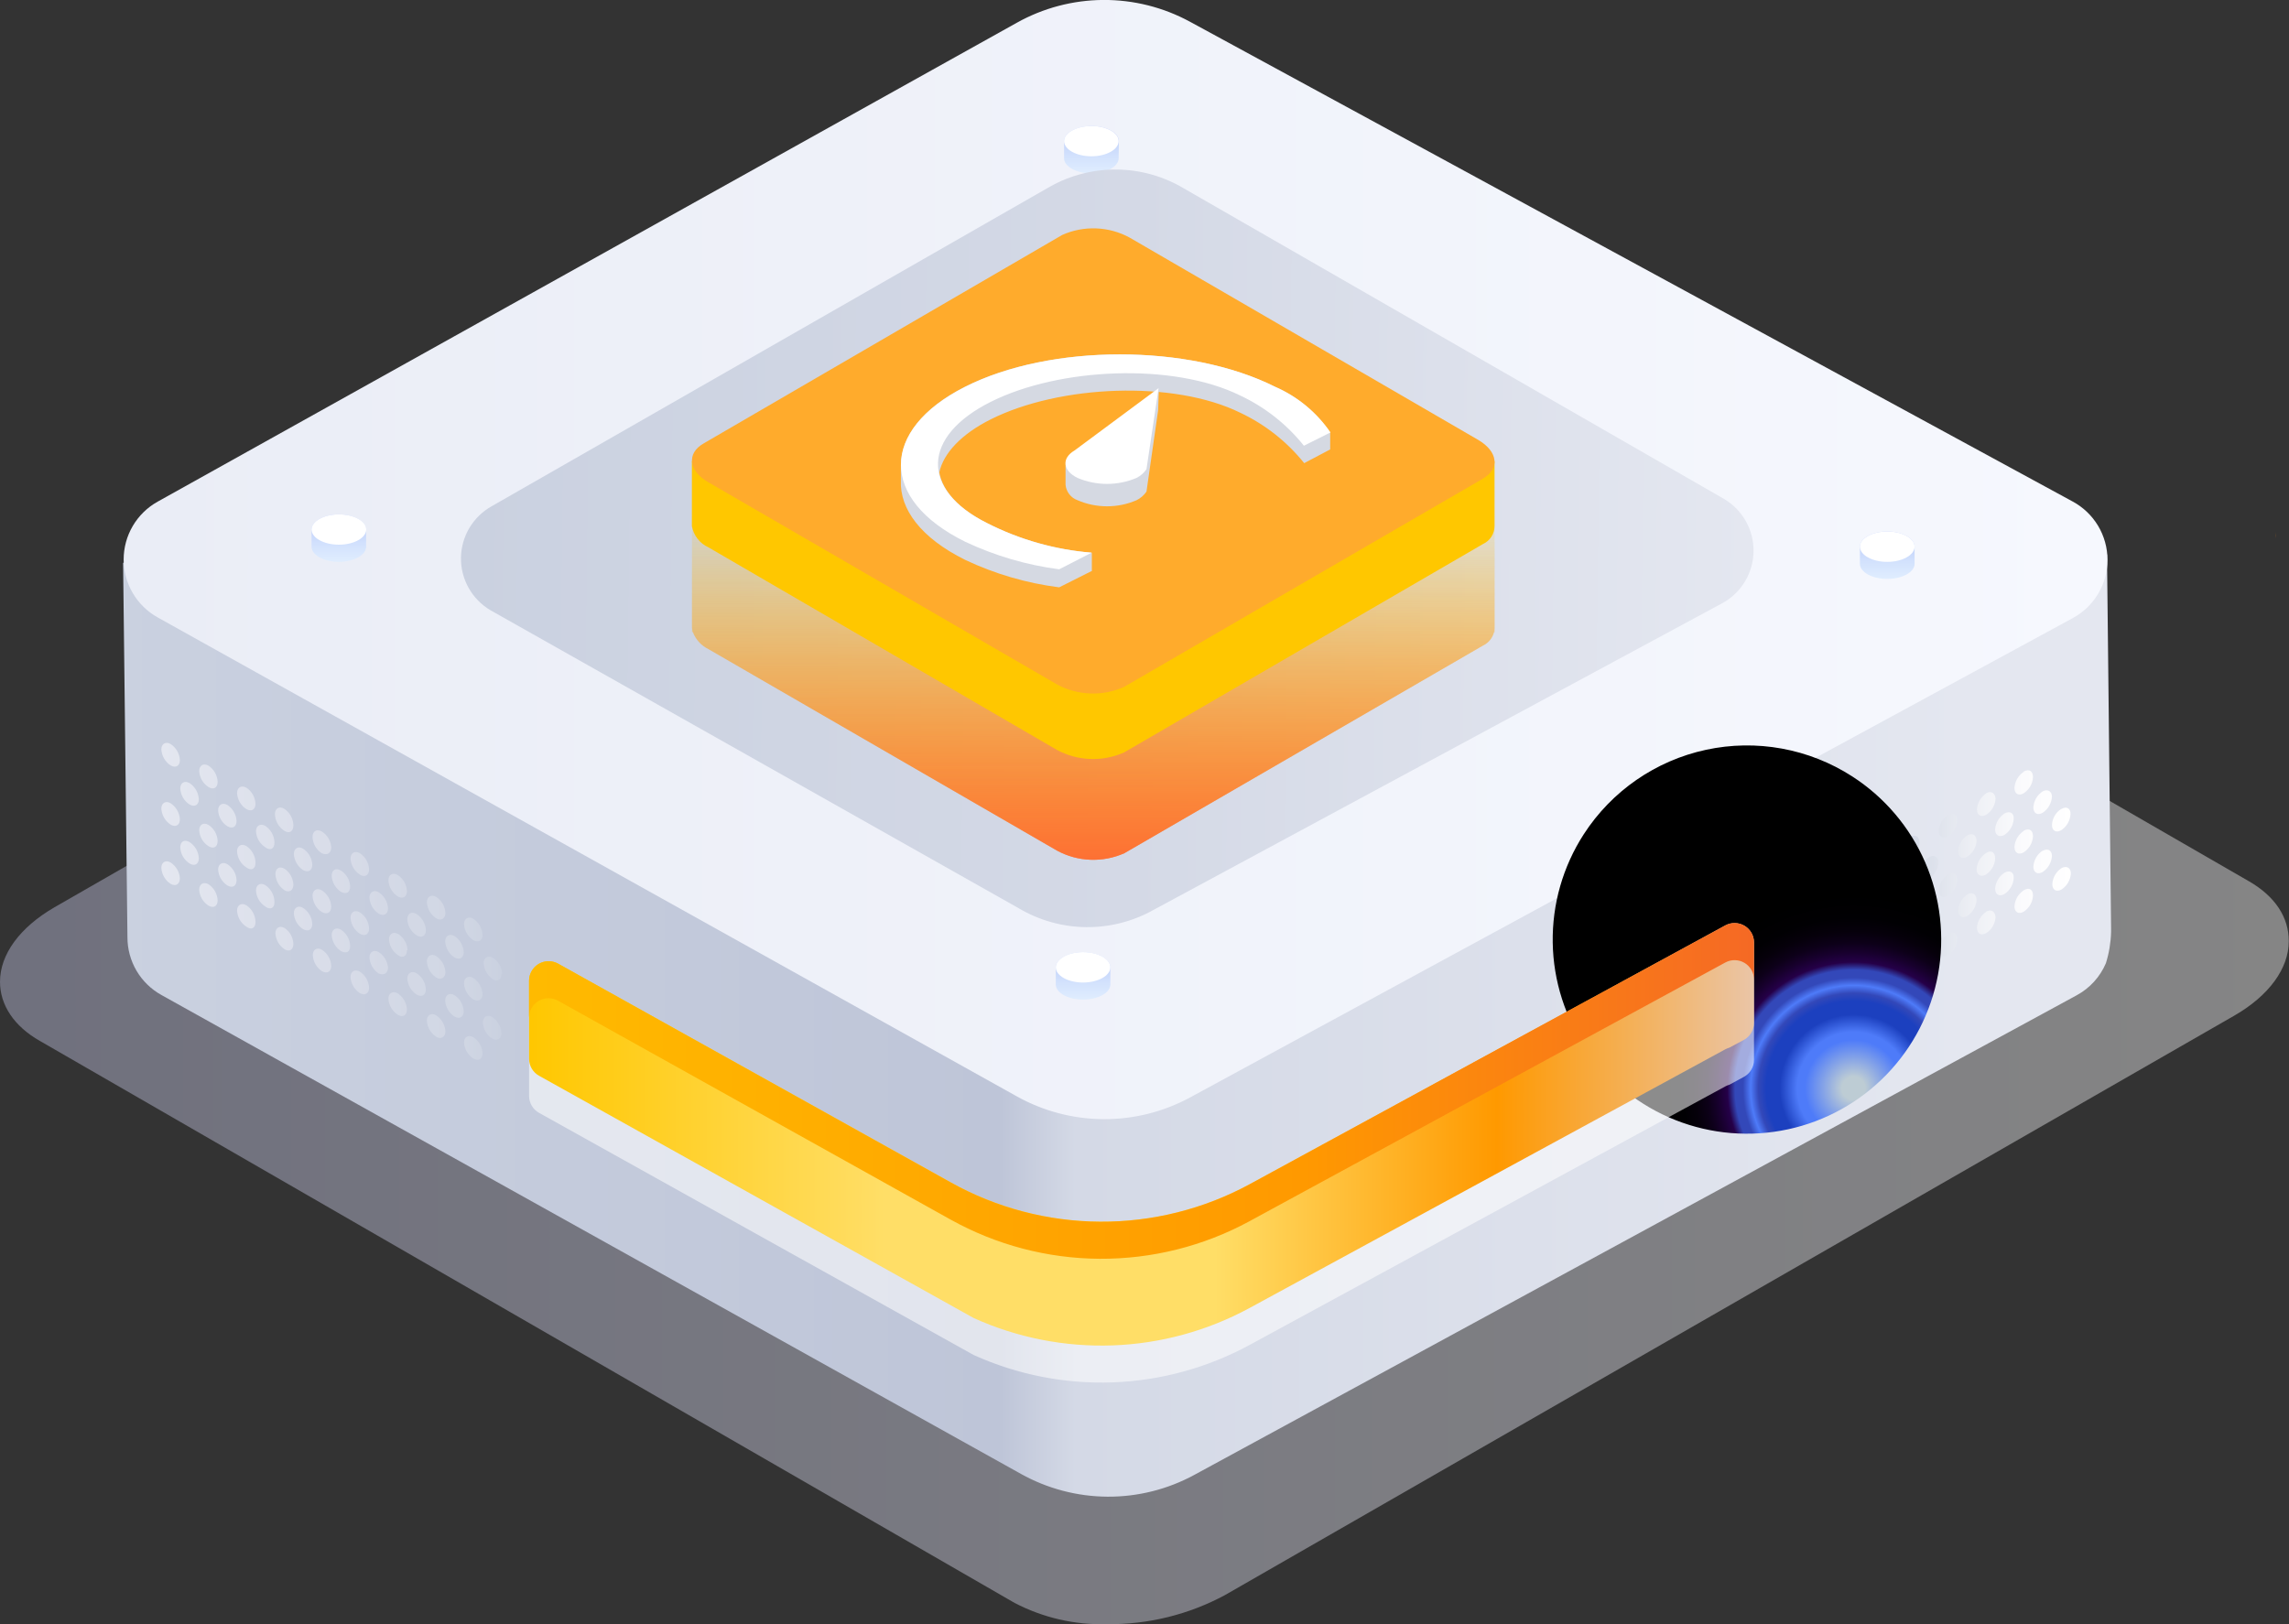 <svg width="155" height="110" viewBox="0 0 155 110" fill="none" xmlns="http://www.w3.org/2000/svg">
<rect x="0" y="0" width="155" height="110" fill="#333333" stroke="none"/>
<g id="vds">
<g id="Layer 1">
<path id="Vector" opacity="0.4" d="M152.302 59.694L86.339 21.631C84.41 20.626 82.255 20.13 80.081 20.191C77.279 20.172 74.518 20.861 72.054 22.193L3.678 61.453C1.341 62.809 0 64.635 0 66.494C0 68.069 0.955 69.509 2.698 70.497L68.703 108.56C70.629 109.565 72.781 110.06 74.953 110C77.741 110.03 80.491 109.353 82.946 108.032L151.305 68.78C153.643 67.432 154.983 65.59 154.983 63.756C155 62.123 154.045 60.699 152.302 59.694Z" fill="url(#paint0_linear_96_984)"/>
<path id="Vector_2" d="M142.675 37.543C141.837 38.799 142.156 38.196 140.606 39.042L121.763 49.276L80.86 71.519C79.057 72.497 77.037 73.004 74.986 72.992C72.936 72.98 70.921 72.45 69.13 71.452L29.366 49.276L10.934 39.017C10.372 38.709 9.885 38.28 9.509 37.761L8.336 38.121L8.63 63.471C8.627 64.271 8.84 65.056 9.245 65.746C9.65 66.435 10.234 67.003 10.934 67.39L69.138 99.825C70.929 100.823 72.944 101.353 74.995 101.365C77.045 101.377 79.066 100.87 80.868 99.892L140.623 67.407C141.508 66.928 142.205 66.164 142.6 65.238C142.815 64.554 142.933 63.844 142.952 63.127C142.952 63.027 142.952 62.926 142.952 62.834" fill="url(#paint1_linear_96_984)"/>
<path id="Vector_3" d="M140.338 33.959L80.583 1.474C78.782 0.494 76.761 -0.014 74.71 -0.003C72.659 0.009 70.644 0.54 68.854 1.541L10.674 33.976C9.976 34.365 9.395 34.934 8.99 35.623C8.586 36.312 8.373 37.096 8.373 37.895C8.373 38.694 8.586 39.478 8.99 40.167C9.395 40.856 9.976 41.425 10.674 41.814L68.862 74.257C70.653 75.256 72.668 75.785 74.718 75.797C76.769 75.809 78.789 75.302 80.592 74.324L140.338 41.873C141.054 41.489 141.653 40.919 142.071 40.222C142.488 39.525 142.709 38.728 142.709 37.916C142.709 37.104 142.488 36.307 142.071 35.61C141.653 34.913 141.054 34.342 140.338 33.959Z" fill="url(#paint2_linear_96_984)"/>
<path id="Vector_4" d="M154.095 36.446C154.103 36.343 154.103 36.239 154.095 36.136V36.011C154.087 36.153 154.095 36.304 154.095 36.446Z" fill="url(#paint3_linear_96_984)"/>
<path id="Vector_5" d="M24.791 35.86C24.791 35.299 23.954 34.838 22.948 34.838C21.943 34.838 21.097 35.299 21.097 35.86V37.024C21.097 37.593 21.934 38.054 22.948 38.054C23.962 38.054 24.791 37.593 24.791 37.024V35.86Z" fill="url(#paint4_linear_96_984)"/>
<path id="Vector_6" d="M21.097 35.86C21.097 36.429 21.934 36.89 22.948 36.89C23.962 36.89 24.8 36.429 24.8 35.86C24.8 35.291 23.962 34.838 22.948 34.838C21.934 34.838 21.097 35.299 21.097 35.86Z" fill="white"/>
<path id="Vector_7" d="M129.647 37.024C129.647 36.455 128.809 35.994 127.795 35.994C126.782 35.994 125.944 36.455 125.944 37.024V38.188C125.944 38.749 126.782 39.21 127.795 39.21C128.809 39.21 129.647 38.749 129.647 38.188V37.024Z" fill="url(#paint5_linear_96_984)"/>
<path id="Vector_8" d="M125.944 37.024C125.944 37.593 126.782 38.054 127.795 38.054C128.809 38.054 129.647 37.593 129.647 37.024C129.647 36.455 128.809 35.994 127.795 35.994C126.782 35.994 125.944 36.455 125.944 37.024Z" fill="white"/>
<path id="Vector_9" d="M75.766 9.555C75.766 8.994 74.928 8.534 73.923 8.534C72.917 8.534 72.054 8.994 72.054 9.555V10.72C72.054 11.281 72.892 11.741 73.906 11.741C74.92 11.741 75.749 11.281 75.749 10.72L75.766 9.555Z" fill="url(#paint6_linear_96_984)"/>
<path id="Vector_10" d="M72.054 9.555C72.054 10.125 72.892 10.585 73.906 10.585C74.92 10.585 75.749 10.125 75.749 9.555C75.749 8.986 74.911 8.534 73.906 8.534C72.9 8.534 72.054 8.994 72.054 9.555Z" fill="white"/>
<path id="Vector_11" d="M75.188 65.514C75.188 64.953 74.35 64.493 73.336 64.493C72.322 64.493 71.493 64.953 71.493 65.514V66.678C71.493 67.248 72.331 67.7 73.336 67.7C74.341 67.7 75.188 67.248 75.188 66.678V65.514Z" fill="url(#paint7_linear_96_984)"/>
<path id="Vector_12" d="M71.493 65.514C71.493 66.084 72.331 66.544 73.336 66.544C74.341 66.544 75.188 66.084 75.188 65.514C75.188 64.945 74.358 64.484 73.336 64.484C72.314 64.484 71.493 64.953 71.493 65.514Z" fill="white"/>
<path id="Vector_13" d="M30.162 61.829C30.15 61.611 30.086 61.4 29.977 61.211C29.868 61.022 29.716 60.861 29.534 60.741C29.19 60.548 28.905 60.741 28.905 61.109C28.919 61.326 28.983 61.536 29.092 61.723C29.201 61.911 29.352 62.071 29.534 62.19C29.835 62.391 30.162 62.231 30.162 61.829ZM27.598 64.342C27.586 64.125 27.522 63.914 27.413 63.727C27.304 63.539 27.152 63.38 26.97 63.261C26.626 63.06 26.341 63.261 26.341 63.622C26.354 63.838 26.417 64.049 26.526 64.237C26.636 64.424 26.788 64.584 26.97 64.702C27.271 64.92 27.556 64.76 27.556 64.359L27.598 64.342ZM28.838 66.996C28.826 66.78 28.763 66.569 28.654 66.381C28.545 66.193 28.393 66.034 28.21 65.916C27.866 65.715 27.581 65.916 27.581 66.276C27.595 66.493 27.659 66.703 27.768 66.891C27.877 67.078 28.029 67.238 28.21 67.357C28.553 67.566 28.838 67.407 28.838 66.996ZM28.838 62.985C28.825 62.769 28.761 62.558 28.651 62.371C28.542 62.183 28.391 62.024 28.21 61.905C27.866 61.704 27.581 61.863 27.581 62.265C27.593 62.482 27.656 62.693 27.766 62.881C27.875 63.068 28.027 63.228 28.21 63.345C28.553 63.555 28.838 63.395 28.838 62.993V62.985ZM27.556 60.339C27.543 60.122 27.479 59.912 27.37 59.724C27.261 59.537 27.109 59.377 26.928 59.258C26.584 59.057 26.3 59.258 26.3 59.618C26.312 59.836 26.375 60.048 26.485 60.237C26.594 60.426 26.745 60.587 26.928 60.707C27.271 60.908 27.556 60.749 27.556 60.347V60.339ZM27.556 68.362C27.544 68.144 27.48 67.932 27.371 67.743C27.262 67.554 27.11 67.393 26.928 67.273C26.584 67.08 26.3 67.273 26.3 67.641C26.313 67.858 26.377 68.068 26.486 68.256C26.595 68.443 26.747 68.603 26.928 68.722C27.271 68.931 27.556 68.772 27.556 68.37V68.362ZM26.274 65.514C26.253 65.306 26.186 65.106 26.077 64.928C25.968 64.75 25.821 64.598 25.646 64.484C25.303 64.283 25.018 64.484 25.018 64.844C25.03 65.062 25.094 65.274 25.203 65.463C25.312 65.652 25.464 65.813 25.646 65.933C25.973 66.084 26.274 65.925 26.274 65.523V65.514ZM24.993 62.876C24.982 62.658 24.92 62.445 24.81 62.256C24.701 62.066 24.548 61.906 24.364 61.788C24.021 61.587 23.736 61.788 23.736 62.148C23.748 62.365 23.812 62.578 23.921 62.767C24.03 62.956 24.182 63.117 24.364 63.236C24.716 63.446 24.993 63.278 24.993 62.885V62.876ZM23.711 64.049C23.7 63.83 23.638 63.618 23.528 63.428C23.419 63.239 23.266 63.078 23.082 62.96C22.739 62.767 22.462 62.96 22.462 63.328C22.474 63.544 22.537 63.754 22.645 63.942C22.752 64.129 22.902 64.289 23.082 64.409C23.459 64.61 23.711 64.484 23.711 64.049ZM24.993 58.873C24.982 58.655 24.92 58.442 24.81 58.253C24.701 58.063 24.548 57.903 24.364 57.785C24.021 57.584 23.736 57.785 23.736 58.145C23.748 58.362 23.812 58.574 23.921 58.764C24.03 58.953 24.182 59.113 24.364 59.233C24.716 59.459 24.993 59.267 24.993 58.873ZM24.993 66.888C24.981 66.671 24.918 66.46 24.808 66.272C24.699 66.084 24.547 65.925 24.364 65.807C24.021 65.606 23.736 65.807 23.736 66.167C23.748 66.385 23.812 66.597 23.921 66.786C24.03 66.975 24.182 67.136 24.364 67.256C24.716 67.449 24.993 67.29 24.993 66.888ZM26.274 61.52C26.262 61.302 26.199 61.09 26.09 60.901C25.98 60.712 25.829 60.551 25.646 60.431C25.303 60.23 25.018 60.431 25.018 60.791C25.03 61.009 25.094 61.221 25.203 61.41C25.312 61.599 25.464 61.76 25.646 61.88C25.973 62.081 26.274 61.913 26.274 61.52ZM31.402 68.487C31.39 68.269 31.326 68.057 31.217 67.868C31.108 67.679 30.956 67.518 30.774 67.398C30.43 67.198 30.145 67.398 30.145 67.759C30.158 67.977 30.221 68.188 30.33 68.377C30.439 68.567 30.591 68.727 30.774 68.847C31.117 69.048 31.402 68.881 31.402 68.487ZM30.162 65.841C30.15 65.623 30.086 65.411 29.977 65.222C29.868 65.033 29.716 64.872 29.534 64.752C29.19 64.551 28.905 64.752 28.905 65.112C28.918 65.33 28.981 65.542 29.09 65.731C29.199 65.92 29.351 66.081 29.534 66.201C29.835 66.402 30.162 66.234 30.162 65.841ZM34.008 65.95C33.994 65.733 33.93 65.523 33.821 65.335C33.712 65.148 33.561 64.988 33.379 64.869C33.036 64.668 32.751 64.869 32.751 65.23C32.764 65.447 32.827 65.659 32.936 65.848C33.045 66.037 33.197 66.198 33.379 66.318C33.681 66.519 33.966 66.352 33.966 65.95H34.008ZM32.676 71.326C32.664 71.109 32.601 70.898 32.491 70.71C32.382 70.523 32.23 70.363 32.047 70.246C31.704 70.045 31.419 70.246 31.419 70.606C31.433 70.822 31.497 71.033 31.606 71.22C31.715 71.408 31.866 71.567 32.047 71.686C32.399 71.887 32.676 71.728 32.676 71.326ZM33.958 69.961C33.944 69.745 33.88 69.534 33.771 69.347C33.662 69.159 33.51 69 33.329 68.881C32.986 68.68 32.701 68.881 32.701 69.241C32.709 69.463 32.772 69.68 32.883 69.872C32.994 70.064 33.15 70.227 33.337 70.346C33.681 70.522 33.966 70.346 33.966 69.961H33.958ZM31.402 64.484C31.39 64.266 31.326 64.054 31.217 63.865C31.108 63.676 30.956 63.515 30.774 63.395C30.43 63.203 30.145 63.395 30.145 63.764C30.159 63.98 30.223 64.191 30.332 64.378C30.441 64.566 30.592 64.725 30.774 64.844C31.117 65.037 31.402 64.878 31.402 64.484ZM30.162 69.852C30.15 69.634 30.086 69.422 29.977 69.233C29.868 69.044 29.716 68.883 29.534 68.763C29.19 68.563 28.905 68.763 28.905 69.124C28.918 69.341 28.981 69.553 29.09 69.743C29.199 69.932 29.351 70.093 29.534 70.212C29.835 70.413 30.162 70.246 30.162 69.852ZM23.711 60.037C23.701 59.82 23.639 59.608 23.529 59.42C23.42 59.232 23.267 59.073 23.082 58.957C22.739 58.756 22.462 58.915 22.462 59.317C22.474 59.533 22.537 59.743 22.645 59.931C22.752 60.118 22.902 60.278 23.082 60.397C23.459 60.598 23.711 60.439 23.711 60.037ZM32.676 67.315C32.662 67.098 32.598 66.888 32.489 66.701C32.38 66.513 32.229 66.353 32.047 66.234C31.704 66.033 31.419 66.234 31.419 66.594C31.431 66.812 31.495 67.024 31.604 67.213C31.713 67.403 31.865 67.563 32.047 67.683C32.399 67.876 32.676 67.717 32.676 67.315ZM32.676 63.312C32.663 63.094 32.6 62.882 32.491 62.693C32.382 62.504 32.23 62.343 32.047 62.223C31.704 62.022 31.419 62.223 31.419 62.583C31.431 62.801 31.495 63.013 31.604 63.202C31.713 63.391 31.865 63.552 32.047 63.672C32.399 63.873 32.676 63.705 32.676 63.312ZM16.019 59.61C16.009 59.394 15.948 59.183 15.84 58.995C15.732 58.807 15.581 58.648 15.399 58.53C15.047 58.329 14.771 58.53 14.771 58.89C14.783 59.107 14.846 59.318 14.955 59.506C15.064 59.694 15.217 59.853 15.399 59.97C15.743 60.171 16.019 60.012 16.019 59.61ZM14.738 56.947C14.727 56.731 14.665 56.52 14.557 56.333C14.449 56.145 14.299 55.985 14.117 55.867C13.766 55.666 13.489 55.867 13.489 56.227C13.5 56.444 13.563 56.655 13.672 56.843C13.782 57.031 13.934 57.19 14.117 57.307C14.461 57.525 14.738 57.366 14.738 56.947ZM14.738 52.936C14.725 52.72 14.663 52.51 14.555 52.322C14.448 52.135 14.298 51.975 14.117 51.855C13.766 51.654 13.489 51.855 13.489 52.215C13.5 52.434 13.562 52.646 13.671 52.836C13.781 53.025 13.934 53.186 14.117 53.304C14.461 53.514 14.738 53.354 14.738 52.952V52.936ZM13.464 58.111C13.45 57.895 13.386 57.684 13.277 57.497C13.168 57.309 13.017 57.15 12.836 57.031C12.484 56.83 12.207 56.989 12.207 57.391C12.218 57.609 12.28 57.822 12.389 58.011C12.499 58.201 12.652 58.361 12.836 58.48C13.179 58.689 13.464 58.53 13.464 58.128V58.111ZM17.301 54.435C17.29 54.217 17.229 54.006 17.121 53.816C17.013 53.627 16.863 53.466 16.681 53.346C16.329 53.153 16.053 53.346 16.053 53.714C16.065 53.931 16.128 54.142 16.237 54.33C16.346 54.518 16.498 54.677 16.681 54.795C17.025 54.996 17.301 54.837 17.301 54.435ZM22.429 65.414C22.418 65.195 22.356 64.983 22.247 64.793C22.137 64.604 21.984 64.443 21.8 64.325C21.457 64.124 21.18 64.325 21.18 64.685C21.191 64.902 21.253 65.114 21.361 65.303C21.468 65.492 21.619 65.653 21.8 65.774C22.152 65.975 22.429 65.807 22.429 65.414ZM16.019 55.599C16.007 55.383 15.945 55.173 15.837 54.985C15.729 54.798 15.58 54.638 15.399 54.518C15.047 54.317 14.771 54.518 14.771 54.879C14.781 55.096 14.843 55.308 14.952 55.496C15.062 55.684 15.215 55.843 15.399 55.959C15.743 56.16 16.019 56.001 16.019 55.599ZM13.464 54.125C13.451 53.907 13.388 53.695 13.279 53.506C13.17 53.317 13.018 53.156 12.836 53.036C12.484 52.835 12.207 53.036 12.207 53.396C12.218 53.615 12.28 53.827 12.389 54.017C12.499 54.206 12.652 54.367 12.836 54.485C13.179 54.686 13.464 54.518 13.464 54.125ZM12.182 55.49C12.17 55.272 12.106 55.06 11.997 54.871C11.888 54.682 11.736 54.521 11.554 54.401C11.21 54.2 10.925 54.401 10.925 54.761C10.938 54.979 11.001 55.191 11.11 55.38C11.219 55.569 11.371 55.73 11.554 55.85C11.897 56.051 12.182 55.883 12.182 55.49ZM12.182 59.493C12.168 59.276 12.104 59.066 11.995 58.879C11.886 58.691 11.735 58.532 11.554 58.413C11.21 58.212 10.925 58.413 10.925 58.773C10.938 58.991 11.001 59.203 11.11 59.392C11.219 59.581 11.371 59.742 11.554 59.861C11.897 60.054 12.182 59.895 12.182 59.459V59.493ZM12.182 51.478C12.17 51.261 12.106 51.049 11.997 50.86C11.888 50.67 11.736 50.51 11.554 50.39C11.21 50.189 10.925 50.39 10.925 50.75C10.938 50.968 11.001 51.18 11.11 51.369C11.219 51.558 11.371 51.719 11.554 51.839C11.897 52.039 12.182 51.872 12.182 51.478ZM14.738 60.975C14.727 60.758 14.665 60.546 14.557 60.357C14.449 60.168 14.299 60.007 14.117 59.886C13.766 59.694 13.489 59.886 13.489 60.255C13.501 60.472 13.564 60.683 13.673 60.871C13.783 61.059 13.935 61.218 14.117 61.335C14.461 61.536 14.738 61.377 14.738 60.975ZM21.147 58.563C21.136 58.345 21.074 58.132 20.965 57.943C20.855 57.754 20.702 57.593 20.518 57.475C20.175 57.274 19.898 57.475 19.898 57.835C19.909 58.052 19.971 58.264 20.079 58.453C20.187 58.642 20.337 58.803 20.518 58.923C20.87 59.124 21.147 58.957 21.147 58.563ZM21.147 62.566C21.135 62.349 21.072 62.138 20.963 61.951C20.854 61.763 20.701 61.604 20.518 61.486C20.175 61.285 19.898 61.486 19.898 61.846C19.909 62.062 19.97 62.273 20.078 62.461C20.186 62.649 20.337 62.809 20.518 62.926C20.87 63.127 21.147 62.968 21.147 62.566ZM22.429 61.402C22.419 61.179 22.355 60.962 22.243 60.77C22.131 60.577 21.973 60.415 21.784 60.297C21.44 60.104 21.164 60.297 21.164 60.665C21.173 60.884 21.234 61.097 21.342 61.288C21.45 61.479 21.601 61.641 21.784 61.762C22.152 61.972 22.429 61.804 22.429 61.402ZM19.865 63.915C19.856 63.703 19.798 63.497 19.695 63.312C19.591 63.127 19.446 62.969 19.27 62.851C18.927 62.65 18.65 62.851 18.65 63.211C18.662 63.427 18.725 63.637 18.832 63.825C18.94 64.012 19.09 64.172 19.27 64.291C19.588 64.484 19.865 64.333 19.865 63.931V63.915ZM22.429 57.374C22.413 57.158 22.347 56.95 22.235 56.765C22.122 56.58 21.968 56.424 21.784 56.311C21.44 56.11 21.164 56.311 21.164 56.671C21.169 56.893 21.228 57.11 21.336 57.304C21.444 57.498 21.598 57.663 21.784 57.785C22.152 57.952 22.429 57.785 22.429 57.391V57.374ZM19.865 59.886C19.852 59.678 19.791 59.476 19.689 59.294C19.585 59.113 19.442 58.958 19.27 58.84C18.927 58.639 18.65 58.798 18.65 59.2C18.66 59.419 18.721 59.632 18.829 59.823C18.936 60.013 19.088 60.176 19.27 60.297C19.588 60.481 19.865 60.297 19.865 59.92V59.886ZM17.301 62.399C17.29 62.182 17.229 61.97 17.121 61.781C17.013 61.592 16.863 61.431 16.681 61.31C16.329 61.109 16.053 61.31 16.053 61.67C16.063 61.889 16.126 62.101 16.235 62.291C16.344 62.48 16.497 62.641 16.681 62.759C17.025 63.019 17.301 62.851 17.301 62.458V62.399ZM17.301 58.388C17.29 58.17 17.229 57.958 17.121 57.769C17.013 57.58 16.863 57.419 16.681 57.299C16.329 57.098 16.053 57.299 16.053 57.659C16.063 57.877 16.126 58.09 16.235 58.279C16.344 58.469 16.497 58.629 16.681 58.748C17.025 59.007 17.301 58.84 17.301 58.446V58.388ZM18.583 57.022C18.572 56.805 18.511 56.593 18.403 56.404C18.295 56.215 18.145 56.054 17.963 55.934C17.611 55.741 17.335 55.934 17.335 56.302C17.347 56.519 17.41 56.73 17.519 56.918C17.628 57.106 17.78 57.265 17.963 57.383C18.307 57.642 18.583 57.483 18.583 57.081V57.022ZM18.583 61.034C18.572 60.816 18.511 60.605 18.403 60.416C18.295 60.227 18.145 60.065 17.963 59.945C17.611 59.744 17.335 59.945 17.335 60.305C17.345 60.524 17.408 60.736 17.517 60.926C17.626 61.115 17.779 61.276 17.963 61.394C18.307 61.654 18.583 61.486 18.583 61.134V61.034ZM19.865 55.858C19.855 55.64 19.792 55.427 19.683 55.238C19.573 55.049 19.421 54.888 19.237 54.77C18.893 54.569 18.617 54.77 18.617 55.13C18.622 55.36 18.684 55.586 18.798 55.786C18.913 55.986 19.075 56.155 19.27 56.277C19.588 56.478 19.865 56.311 19.865 55.917V55.858Z" fill="url(#paint8_linear_96_984)"/>
<path id="Vector_14" d="M139.601 58.789C139.418 58.909 139.266 59.07 139.157 59.259C139.048 59.448 138.985 59.66 138.972 59.878C138.972 60.28 139.257 60.439 139.601 60.238C139.782 60.119 139.933 59.96 140.042 59.772C140.151 59.585 140.215 59.374 140.229 59.158C140.229 58.756 139.919 58.622 139.601 58.789ZM137.037 56.277C136.854 56.397 136.703 56.558 136.593 56.747C136.484 56.936 136.421 57.148 136.408 57.366C136.408 57.759 136.693 57.927 137.037 57.726C137.219 57.606 137.371 57.445 137.48 57.256C137.589 57.067 137.653 56.855 137.665 56.637C137.665 56.227 137.406 56.059 137.037 56.26V56.277ZM138.319 53.597C138.136 53.717 137.984 53.878 137.875 54.067C137.766 54.256 137.703 54.468 137.69 54.686C137.69 55.088 137.975 55.247 138.319 55.046C138.501 54.926 138.653 54.765 138.762 54.576C138.871 54.387 138.935 54.175 138.947 53.957C138.947 53.597 138.662 53.413 138.319 53.597ZM138.319 57.609C138.136 57.728 137.984 57.889 137.875 58.078C137.766 58.267 137.703 58.479 137.69 58.697C137.69 59.091 137.975 59.258 138.319 59.057C138.501 58.938 138.653 58.777 138.762 58.588C138.871 58.399 138.935 58.187 138.947 57.969C138.947 57.592 138.662 57.424 138.319 57.625V57.609ZM137.037 60.297C136.854 60.417 136.703 60.578 136.593 60.767C136.484 60.956 136.421 61.168 136.408 61.386C136.408 61.779 136.693 61.947 137.037 61.746C137.219 61.626 137.371 61.465 137.48 61.276C137.589 61.087 137.653 60.875 137.665 60.657C137.665 60.238 137.406 60.071 137.037 60.297ZM137.037 52.274C136.854 52.394 136.703 52.555 136.593 52.744C136.484 52.933 136.421 53.145 136.408 53.363C136.408 53.765 136.693 53.924 137.037 53.723C137.218 53.604 137.369 53.444 137.479 53.257C137.588 53.069 137.651 52.859 137.665 52.642C137.665 52.215 137.406 52.056 137.037 52.249V52.274ZM135.73 55.096C135.548 55.215 135.397 55.375 135.288 55.562C135.179 55.75 135.115 55.96 135.101 56.177C135.101 56.578 135.386 56.738 135.73 56.545C135.912 56.425 136.064 56.264 136.173 56.075C136.282 55.886 136.346 55.674 136.358 55.456C136.383 55.054 136.098 54.895 135.73 55.096ZM134.473 57.785C134.292 57.904 134.141 58.063 134.031 58.251C133.922 58.438 133.858 58.648 133.845 58.865C133.845 59.267 134.13 59.426 134.473 59.233C134.657 59.115 134.81 58.954 134.919 58.765C135.028 58.576 135.091 58.363 135.101 58.145C135.101 57.701 134.825 57.542 134.473 57.785ZM133.216 56.578C133.035 56.697 132.884 56.856 132.776 57.044C132.668 57.232 132.607 57.443 132.596 57.659C132.596 58.061 132.873 58.22 133.216 58.019C133.399 57.901 133.551 57.742 133.661 57.554C133.77 57.367 133.833 57.156 133.845 56.939C133.82 56.537 133.543 56.377 133.216 56.578ZM134.498 61.754C134.315 61.872 134.163 62.031 134.054 62.219C133.945 62.406 133.882 62.617 133.87 62.834C133.87 63.236 134.155 63.395 134.498 63.194C134.681 63.077 134.833 62.918 134.942 62.73C135.052 62.542 135.115 62.331 135.127 62.114C135.101 61.712 134.825 61.553 134.473 61.754H134.498ZM134.498 53.731C134.316 53.851 134.164 54.012 134.055 54.201C133.946 54.39 133.882 54.602 133.87 54.82C133.87 55.214 134.155 55.381 134.498 55.18C134.682 55.062 134.835 54.901 134.944 54.712C135.054 54.522 135.116 54.31 135.127 54.091C135.101 53.698 134.825 53.53 134.473 53.731H134.498ZM135.73 59.108C135.548 59.227 135.397 59.386 135.288 59.574C135.179 59.761 135.115 59.971 135.101 60.188C135.101 60.59 135.386 60.749 135.73 60.548C135.913 60.431 136.065 60.271 136.174 60.084C136.283 59.896 136.346 59.685 136.358 59.468C136.383 59.066 136.098 58.907 135.73 59.108ZM139.576 54.786C139.393 54.904 139.241 55.063 139.131 55.251C139.022 55.439 138.959 55.65 138.947 55.867C138.947 56.269 139.232 56.428 139.576 56.227C139.757 56.108 139.908 55.948 140.017 55.761C140.126 55.573 140.19 55.363 140.204 55.147C140.229 54.745 139.919 54.585 139.601 54.786H139.576ZM133.216 60.582C133.035 60.702 132.884 60.863 132.777 61.052C132.669 61.241 132.607 61.453 132.596 61.67C132.596 62.064 132.873 62.231 133.216 62.03C133.4 61.912 133.553 61.752 133.662 61.562C133.772 61.373 133.834 61.16 133.845 60.942C133.82 60.548 133.543 60.381 133.216 60.582ZM125.533 61.009C125.35 61.127 125.197 61.288 125.087 61.477C124.978 61.666 124.915 61.879 124.905 62.097C124.905 62.499 125.181 62.658 125.533 62.458C125.715 62.337 125.865 62.176 125.973 61.987C126.081 61.798 126.142 61.586 126.153 61.369C126.128 60.975 125.852 60.808 125.508 61.009H125.533ZM124.226 63.647C124.042 63.765 123.89 63.926 123.78 64.115C123.671 64.304 123.608 64.517 123.598 64.735C123.598 65.129 123.874 65.296 124.226 65.096C124.408 64.975 124.558 64.814 124.666 64.625C124.774 64.436 124.835 64.224 124.846 64.007C124.838 63.647 124.57 63.454 124.226 63.647ZM124.226 67.658C124.042 67.776 123.89 67.937 123.78 68.126C123.671 68.316 123.608 68.528 123.598 68.747C123.598 69.14 123.874 69.308 124.226 69.107C124.408 68.987 124.558 68.825 124.666 68.636C124.774 68.447 124.835 68.236 124.846 68.018C124.838 67.625 124.57 67.466 124.226 67.666V67.658ZM122.944 62.483C122.762 62.6 122.609 62.759 122.5 62.947C122.391 63.135 122.328 63.346 122.316 63.563C122.316 63.965 122.593 64.124 122.944 63.931C123.127 63.812 123.279 63.651 123.388 63.462C123.497 63.273 123.56 63.061 123.573 62.843C123.573 62.449 123.288 62.29 122.944 62.491V62.483ZM126.79 66.159C126.606 66.277 126.453 66.438 126.344 66.627C126.235 66.817 126.172 67.029 126.162 67.248C126.162 67.65 126.438 67.809 126.79 67.608C126.97 67.488 127.12 67.329 127.228 67.141C127.336 66.953 127.398 66.743 127.41 66.528C127.41 66.159 127.134 65.992 126.79 66.159ZM131.909 55.188C131.728 55.306 131.577 55.466 131.469 55.654C131.361 55.842 131.3 56.052 131.289 56.269C131.289 56.671 131.566 56.83 131.909 56.629C132.092 56.511 132.244 56.352 132.354 56.164C132.463 55.976 132.526 55.765 132.538 55.548C132.538 55.172 132.261 55.013 131.909 55.214V55.188ZM125.508 65.02C125.324 65.138 125.171 65.299 125.062 65.488C124.953 65.678 124.89 65.89 124.88 66.109C124.88 66.502 125.156 66.67 125.508 66.469C125.69 66.349 125.84 66.187 125.948 65.998C126.056 65.809 126.117 65.597 126.128 65.38C126.128 64.987 125.852 64.819 125.508 65.02ZM122.944 66.502C122.763 66.621 122.613 66.781 122.505 66.968C122.397 67.156 122.335 67.367 122.324 67.583C122.324 67.985 122.601 68.144 122.953 67.943C123.136 67.825 123.288 67.666 123.397 67.478C123.506 67.29 123.569 67.079 123.581 66.862C123.573 66.46 123.288 66.301 122.944 66.502ZM121.663 65.137C121.481 65.256 121.33 65.416 121.221 65.603C121.112 65.791 121.048 66.001 121.034 66.218C121.034 66.62 121.319 66.779 121.663 66.586C121.845 66.466 121.997 66.305 122.106 66.116C122.215 65.927 122.278 65.715 122.291 65.498C122.324 65.096 122.006 64.936 121.663 65.137ZM121.663 61.126C121.48 61.246 121.328 61.407 121.219 61.596C121.11 61.785 121.047 61.997 121.034 62.215C121.034 62.608 121.319 62.776 121.663 62.575C121.845 62.455 121.997 62.294 122.106 62.105C122.215 61.916 122.278 61.704 122.291 61.486C122.324 61.134 122.006 60.925 121.663 61.134V61.126ZM121.663 69.149C121.48 69.266 121.328 69.426 121.218 69.613C121.109 69.801 121.046 70.012 121.034 70.229C121.034 70.631 121.319 70.79 121.663 70.589C121.85 70.474 122.008 70.316 122.123 70.128C122.238 69.941 122.307 69.728 122.324 69.509C122.324 69.107 122.006 68.948 121.663 69.149ZM124.226 59.644C124.042 59.762 123.89 59.923 123.78 60.112C123.671 60.301 123.608 60.514 123.598 60.732C123.598 61.134 123.874 61.293 124.226 61.092C124.407 60.973 124.557 60.813 124.664 60.626C124.772 60.438 124.834 60.228 124.846 60.012C124.838 59.61 124.57 59.459 124.226 59.644ZM130.627 62.064C130.447 62.183 130.297 62.343 130.19 62.531C130.082 62.718 130.02 62.928 130.007 63.144C130.007 63.546 130.284 63.705 130.627 63.513C130.811 63.394 130.964 63.234 131.074 63.044C131.183 62.855 131.245 62.642 131.256 62.424C131.256 62.022 130.979 61.863 130.627 62.064ZM130.627 58.053C130.446 58.173 130.295 58.334 130.188 58.523C130.08 58.712 130.018 58.924 130.007 59.141C130.007 59.535 130.284 59.702 130.627 59.501C130.811 59.383 130.964 59.222 131.074 59.033C131.183 58.844 131.245 58.631 131.256 58.413C131.256 58.019 130.979 57.852 130.627 58.053ZM131.909 59.217C131.728 59.337 131.577 59.498 131.47 59.687C131.362 59.876 131.3 60.088 131.289 60.305C131.289 60.707 131.566 60.866 131.909 60.665C132.092 60.548 132.244 60.389 132.354 60.201C132.463 60.013 132.526 59.802 132.538 59.585C132.538 59.183 132.261 59.024 131.909 59.217ZM129.346 56.704C129.164 56.825 129.014 56.986 128.906 57.175C128.798 57.364 128.736 57.576 128.726 57.793C128.726 58.187 129.002 58.354 129.346 58.153C129.529 58.035 129.682 57.874 129.792 57.685C129.901 57.495 129.963 57.283 129.974 57.064C129.974 56.654 129.697 56.486 129.346 56.687V56.704ZM131.909 63.245C131.728 63.365 131.577 63.526 131.47 63.715C131.362 63.904 131.3 64.116 131.289 64.333C131.289 64.727 131.566 64.894 131.909 64.694C132.093 64.575 132.246 64.415 132.355 64.225C132.465 64.036 132.527 63.823 132.538 63.605C132.538 63.194 132.261 63.027 131.909 63.228V63.245ZM129.346 60.732C129.164 60.853 129.014 61.014 128.906 61.203C128.798 61.392 128.736 61.604 128.726 61.821C128.726 62.215 129.002 62.382 129.346 62.181C129.529 62.063 129.682 61.902 129.792 61.713C129.901 61.523 129.963 61.311 129.974 61.092C129.974 60.665 129.697 60.498 129.346 60.699V60.732ZM126.832 58.22C126.649 58.337 126.497 58.497 126.388 58.684C126.279 58.872 126.215 59.083 126.204 59.3C126.204 59.702 126.48 59.861 126.832 59.669C127.013 59.548 127.164 59.387 127.272 59.198C127.379 59.009 127.441 58.797 127.452 58.58C127.41 58.128 127.134 57.969 126.79 58.17L126.832 58.22ZM126.832 62.231C126.648 62.347 126.494 62.506 126.385 62.694C126.276 62.883 126.213 63.094 126.204 63.312C126.204 63.714 126.48 63.873 126.832 63.672C127.012 63.552 127.162 63.392 127.27 63.205C127.377 63.017 127.44 62.807 127.452 62.592C127.41 62.139 127.134 61.972 126.79 62.181L126.832 62.231ZM128.114 63.588C127.93 63.706 127.777 63.867 127.668 64.056C127.559 64.246 127.496 64.458 127.486 64.677C127.486 65.079 127.762 65.238 128.114 65.037C128.294 64.917 128.444 64.757 128.552 64.57C128.659 64.382 128.722 64.172 128.734 63.956C128.692 63.504 128.416 63.345 128.072 63.538L128.114 63.588ZM128.114 59.585C127.931 59.703 127.779 59.862 127.67 60.05C127.56 60.237 127.497 60.448 127.486 60.665C127.486 61.067 127.762 61.226 128.114 61.025C128.296 60.907 128.447 60.748 128.554 60.56C128.662 60.372 128.724 60.161 128.734 59.945C128.692 59.459 128.416 59.334 128.072 59.535L128.114 59.585ZM129.387 64.76C129.207 64.88 129.057 65.04 128.95 65.227C128.842 65.415 128.78 65.625 128.767 65.841C128.767 66.243 129.044 66.402 129.387 66.201C129.572 66.085 129.725 65.926 129.834 65.738C129.944 65.55 130.006 65.338 130.016 65.121C129.974 64.668 129.697 64.484 129.346 64.71L129.387 64.76Z" fill="url(#paint9_linear_96_984)"/>
<path id="Vector_15" style="mix-blend-mode:screen" d="M107.243 56.503C105.832 58.688 105.101 61.242 105.143 63.843C105.184 66.443 105.996 68.973 107.476 71.112C108.956 73.251 111.037 74.903 113.457 75.86C115.876 76.816 118.525 77.034 121.068 76.486C123.612 75.938 125.935 74.648 127.745 72.78C129.555 70.911 130.77 68.548 131.236 65.99C131.703 63.431 131.399 60.792 130.365 58.406C129.33 56.02 127.611 53.993 125.424 52.584C122.493 50.694 118.931 50.046 115.522 50.781C112.113 51.516 109.135 53.574 107.243 56.503Z" fill="url(#paint10_radial_96_984)"/>
<path id="Vector_16" opacity="0.55" d="M116.828 65.171L84.622 82.699C81.514 84.384 78.03 85.257 74.494 85.236C70.958 85.216 67.485 84.303 64.396 82.582L37.787 67.767C37.586 67.654 37.36 67.596 37.13 67.598C36.901 67.6 36.675 67.662 36.477 67.778C36.279 67.894 36.114 68.06 36 68.26C35.886 68.459 35.826 68.685 35.826 68.914V74.232C35.828 74.465 35.892 74.693 36.011 74.894C36.131 75.094 36.301 75.258 36.505 75.371L65.93 91.769C68.882 93.104 72.103 93.739 75.342 93.623C78.58 93.507 81.748 92.643 84.597 91.099L116.828 73.579C116.919 73.529 117.014 73.49 117.113 73.462L118.085 72.934C118.294 72.822 118.468 72.655 118.589 72.451C118.71 72.248 118.773 72.015 118.772 71.778V66.335C118.771 66.107 118.712 65.883 118.599 65.686C118.486 65.488 118.324 65.322 118.129 65.205C117.933 65.088 117.711 65.023 117.483 65.017C117.255 65.011 117.03 65.064 116.828 65.171Z" fill="white"/>
<path id="Vector_17" d="M116.828 62.675L84.622 80.203C81.514 81.888 78.03 82.761 74.494 82.741C70.958 82.72 67.485 81.807 64.396 80.086L37.787 65.263C37.586 65.153 37.36 65.097 37.132 65.1C36.903 65.103 36.679 65.166 36.481 65.281C36.284 65.397 36.119 65.562 36.005 65.76C35.89 65.957 35.828 66.182 35.826 66.41V71.728C35.83 71.96 35.894 72.186 36.014 72.385C36.133 72.583 36.302 72.747 36.505 72.859L65.93 89.265C68.882 90.6 72.103 91.235 75.342 91.119C78.58 91.003 81.748 90.139 84.597 88.595L116.828 71.067C116.92 71.02 117.015 70.981 117.113 70.949L118.085 70.43C118.294 70.316 118.468 70.147 118.589 69.942C118.709 69.738 118.773 69.504 118.772 69.266V63.823C118.771 63.595 118.711 63.372 118.597 63.175C118.484 62.978 118.321 62.814 118.126 62.698C117.93 62.583 117.707 62.52 117.48 62.516C117.253 62.512 117.028 62.567 116.828 62.675Z" fill="url(#paint11_linear_96_984)"/>
<path id="Vector_18" d="M116.828 62.675L84.622 80.203C81.514 81.888 78.03 82.761 74.494 82.741C70.958 82.72 67.485 81.807 64.396 80.086L37.787 65.263C37.586 65.153 37.36 65.097 37.132 65.1C36.903 65.103 36.679 65.166 36.481 65.281C36.284 65.397 36.119 65.562 36.005 65.76C35.89 65.957 35.828 66.182 35.826 66.41V68.923C35.826 68.693 35.886 68.467 36 68.268C36.114 68.069 36.279 67.903 36.477 67.787C36.675 67.671 36.901 67.609 37.13 67.606C37.36 67.605 37.586 67.663 37.787 67.775L64.371 82.599C67.46 84.319 70.933 85.233 74.469 85.253C78.005 85.273 81.489 84.401 84.597 82.716L116.828 65.188C117.029 65.079 117.255 65.023 117.484 65.028C117.713 65.033 117.937 65.097 118.133 65.215C118.329 65.332 118.491 65.499 118.603 65.699C118.716 65.898 118.774 66.123 118.772 66.352V63.839C118.774 63.611 118.716 63.386 118.603 63.186C118.491 62.987 118.329 62.82 118.133 62.703C117.937 62.585 117.713 62.521 117.484 62.516C117.255 62.511 117.029 62.566 116.828 62.675Z" fill="url(#paint12_linear_96_984)"/>
<path id="Vector_19" d="M71.09 12.646L33.295 34.285C32.672 34.634 32.151 35.141 31.785 35.755C31.42 36.369 31.223 37.068 31.215 37.783C31.206 38.497 31.386 39.201 31.737 39.824C32.088 40.446 32.596 40.965 33.212 41.329L68.996 61.52C70.374 62.335 71.943 62.774 73.544 62.792C75.146 62.809 76.724 62.405 78.12 61.62L116.66 40.834C117.284 40.486 117.805 39.979 118.171 39.365C118.536 38.751 118.733 38.051 118.741 37.337C118.75 36.623 118.57 35.919 118.219 35.296C117.868 34.674 117.36 34.155 116.744 33.791L80.156 12.755C78.788 11.94 77.23 11.501 75.638 11.482C74.046 11.463 72.477 11.864 71.09 12.646Z" fill="url(#paint13_linear_96_984)"/>
<g id="fast-cpu  light">
<path id="Vector_20" opacity="0.8" d="M101.169 42.819C101.116 43.015 101.021 43.198 100.891 43.354C100.761 43.51 100.599 43.636 100.415 43.724L76.134 57.785C75.412 58.107 74.625 58.259 73.835 58.228C73.045 58.198 72.272 57.986 71.577 57.609L47.966 43.958C47.494 43.713 47.123 43.31 46.919 42.819H46.86V26.907L101.211 26.38V42.819H101.169Z" fill="url(#paint14_linear_96_984)"/>
<path id="Vector_21" opacity="0.8" d="M100.415 43.724L76.135 57.785C75.412 58.107 74.625 58.259 73.835 58.228C73.045 58.198 72.272 57.986 71.577 57.609L47.966 43.958C47.679 43.826 47.428 43.627 47.234 43.378C47.04 43.129 46.909 42.837 46.852 42.526V29.311L101.203 28.783V42.526C101.197 42.779 101.12 43.026 100.981 43.238C100.842 43.45 100.646 43.618 100.415 43.724Z" fill="url(#paint15_linear_96_984)"/>
</g>
<g id="fast-cpu  top">
<path id="Vector_22" d="M100.415 36.848L76.118 50.959C75.395 51.282 74.609 51.433 73.818 51.403C73.028 51.372 72.255 51.16 71.56 50.783L47.966 37.066C47.678 36.935 47.427 36.737 47.233 36.487C47.038 36.238 46.908 35.945 46.852 35.634V31.229H101.203V35.609C101.206 35.87 101.134 36.126 100.994 36.346C100.854 36.566 100.653 36.74 100.415 36.848Z" fill="#FFC700"/>
<path id="Vector_23" d="M47.648 30.031L71.929 15.912C72.651 15.589 73.438 15.438 74.228 15.468C75.019 15.499 75.792 15.71 76.487 16.088L100.089 29.788C101.438 30.576 101.58 31.74 100.416 32.418L76.118 46.521C75.397 46.845 74.609 46.998 73.819 46.967C73.028 46.937 72.255 46.724 71.56 46.345L47.967 32.661C46.626 31.899 46.475 30.701 47.648 30.031Z" fill="#FFAB2C"/>
</g>
<g id="Group 53">
<path id="Vector_24" d="M73.954 38.657L71.724 39.778C69.516 39.498 67.366 38.87 65.354 37.917C62.354 36.428 60.914 34.477 61.004 32.528V31.527C61.004 29.608 62.414 27.677 65.334 26.198C71.114 23.277 80.494 23.258 86.334 26.198C87.852 26.85 89.151 27.927 90.074 29.297V30.438L88.314 31.367C87.151 29.918 85.674 28.752 83.994 27.957C79.464 25.727 71.754 26.067 67.094 28.398C65.094 29.398 63.884 30.698 63.604 31.997C63.834 33.258 64.924 34.477 66.854 35.438C69.064 36.552 71.468 37.231 73.934 37.438V38.638L73.954 38.657Z" fill="#D5D9E2"/>
<path id="Vector_25" d="M78.424 27.777L77.634 33.297C77.463 33.544 77.232 33.743 76.964 33.877C76.332 34.15 75.652 34.29 74.964 34.29C74.276 34.29 73.595 34.15 72.964 33.877C72.743 33.798 72.549 33.657 72.405 33.471C72.262 33.285 72.174 33.062 72.154 32.827V31.547C72.157 31.348 72.216 31.153 72.323 30.985C72.431 30.818 72.584 30.683 72.764 30.597L78.474 26.367L78.424 27.777Z" fill="#D5D9E2"/>
<path id="Vector_26" d="M90.094 29.288L88.294 30.188C87.137 28.739 85.662 27.576 83.984 26.788C79.444 24.547 71.734 24.887 67.084 27.218C62.434 29.547 62.304 33.167 66.844 35.428C69.049 36.554 71.455 37.234 73.924 37.428L71.724 38.557C69.516 38.269 67.367 37.638 65.354 36.688C59.534 33.818 59.584 29.117 65.354 26.198C71.124 23.277 80.514 23.267 86.354 26.198C87.864 26.859 89.16 27.929 90.094 29.288ZM78.454 26.288L77.634 31.777C77.464 32.027 77.233 32.23 76.964 32.367C76.331 32.635 75.651 32.773 74.964 32.773C74.277 32.773 73.597 32.635 72.964 32.367C71.964 31.878 71.864 31.038 72.764 30.508L78.454 26.288Z" fill="white"/>
</g>
</g>
</g>
<defs>
<linearGradient id="paint0_linear_96_984" x1="0" y1="65.096" x2="155" y2="65.096" gradientUnits="userSpaceOnUse">
<stop stop-color="#CACCED"/>
<stop offset="1" stop-color="white"/>
</linearGradient>
<linearGradient id="paint1_linear_96_984" x1="7.055" y1="69.45" x2="133.509" y2="69.45" gradientUnits="userSpaceOnUse">
<stop stop-color="#CAD1E0"/>
<stop offset="0.48" stop-color="#BEC5D8"/>
<stop offset="0.52" stop-color="#D4D9E6"/>
<stop offset="1" stop-color="#E4E7F0"/>
</linearGradient>
<linearGradient id="paint2_linear_96_984" x1="8.379" y1="37.895" x2="142.684" y2="37.895" gradientUnits="userSpaceOnUse">
<stop stop-color="#EAEDF6"/>
<stop offset="1" stop-color="#F6F8FE"/>
</linearGradient>
<linearGradient id="paint3_linear_96_984" x1="154.028" y1="36.212" x2="154.154" y2="36.245" gradientUnits="userSpaceOnUse">
<stop stop-color="#FFC700"/>
<stop offset="1" stop-color="#F35E2D"/>
</linearGradient>
<linearGradient id="paint4_linear_96_984" x1="22.948" y1="35.366" x2="22.948" y2="38.448" gradientUnits="userSpaceOnUse">
<stop stop-color="#BECEFA"/>
<stop offset="0.5" stop-color="#D3E2FD"/>
<stop offset="1" stop-color="#E4F1FF"/>
</linearGradient>
<linearGradient id="paint5_linear_96_984" x1="127.804" y1="36.522" x2="127.804" y2="39.612" gradientUnits="userSpaceOnUse">
<stop stop-color="#BECEFA"/>
<stop offset="0.5" stop-color="#D3E2FD"/>
<stop offset="1" stop-color="#E4F1FF"/>
</linearGradient>
<linearGradient id="paint6_linear_96_984" x1="73.923" y1="9.061" x2="73.923" y2="12.143" gradientUnits="userSpaceOnUse">
<stop stop-color="#BECEFA"/>
<stop offset="0.5" stop-color="#D3E2FD"/>
<stop offset="1" stop-color="#E4F1FF"/>
</linearGradient>
<linearGradient id="paint7_linear_96_984" x1="73.344" y1="65.02" x2="73.344" y2="68.102" gradientUnits="userSpaceOnUse">
<stop stop-color="#BECEFA"/>
<stop offset="0.5" stop-color="#D3E2FD"/>
<stop offset="1" stop-color="#E4F1FF"/>
</linearGradient>
<linearGradient id="paint8_linear_96_984" x1="33.966" y1="61.042" x2="10.925" y2="61.042" gradientUnits="userSpaceOnUse">
<stop stop-color="#CAD1E0"/>
<stop offset="0.13" stop-color="#D1D7E4"/>
<stop offset="0.35" stop-color="#D4D9E6"/>
<stop offset="0.51" stop-color="#D9DDE9"/>
<stop offset="1" stop-color="#E4E7F0"/>
</linearGradient>
<linearGradient id="paint9_linear_96_984" x1="140.221" y1="61.427" x2="121.034" y2="61.427" gradientUnits="userSpaceOnUse">
<stop stop-color="white"/>
<stop offset="0.17" stop-color="#FBFBFD"/>
<stop offset="0.34" stop-color="#EEF0F5"/>
<stop offset="0.52" stop-color="#D9DEE9"/>
<stop offset="0.56" stop-color="#D4D9E6"/>
<stop offset="0.67" stop-color="#D3D8E5" stop-opacity="0.97"/>
<stop offset="0.83" stop-color="#CFD5E3" stop-opacity="0.9"/>
<stop offset="1" stop-color="#CAD1E0" stop-opacity="0.8"/>
</linearGradient>
<radialGradient id="paint10_radial_96_984" cx="0" cy="0" r="1" gradientUnits="userSpaceOnUse" gradientTransform="translate(125.504 73.696) rotate(-147.277) scale(13.134 13.131)">
<stop offset="0.06" stop-color="#BDCCD4"/>
<stop offset="0.25" stop-color="#4E7BF9"/>
<stop offset="0.29" stop-color="#4E7BF9"/>
<stop offset="0.38" stop-color="#1C40BF"/>
<stop offset="0.45" stop-color="#1C40BF"/>
<stop offset="0.49" stop-color="#3348B9"/>
<stop offset="0.53" stop-color="#4E7BF9"/>
<stop offset="0.57" stop-color="#3348B9"/>
<stop offset="0.61" stop-color="#3348B9"/>
<stop offset="0.65" stop-color="#250048"/>
<stop offset="0.7" stop-color="#18002E"/>
<stop offset="0.75" stop-color="#0D0019"/>
<stop offset="0.81" stop-color="#06000B"/>
<stop offset="0.88" stop-color="#010003"/>
<stop offset="1"/>
</radialGradient>
<linearGradient id="paint11_linear_96_984" x1="35.826" y1="76.828" x2="118.772" y2="76.828" gradientUnits="userSpaceOnUse">
<stop stop-color="#FFC700"/>
<stop offset="0.29" stop-color="#FFDE67"/>
<stop offset="0.47" stop-color="#FFDE67"/>
<stop offset="0.49" stop-color="#FFDE67"/>
<stop offset="0.56" stop-color="#FFDE67"/>
<stop offset="0.79" stop-color="#FF9900"/>
<stop offset="1" stop-color="#EAC5A7"/>
</linearGradient>
<linearGradient id="paint12_linear_96_984" x1="15.685" y1="73.864" x2="125.651" y2="73.864" gradientUnits="userSpaceOnUse">
<stop stop-color="#FFC700"/>
<stop offset="0.66" stop-color="#FF9900"/>
<stop offset="1" stop-color="#F35E2D"/>
</linearGradient>
<linearGradient id="paint13_linear_96_984" x1="31.235" y1="36.625" x2="118.708" y2="37.663" gradientUnits="userSpaceOnUse">
<stop stop-color="#CAD1E0"/>
<stop offset="0.52" stop-color="#D4D9E6"/>
<stop offset="1" stop-color="#E4E7F0"/>
</linearGradient>
<linearGradient id="paint14_linear_96_984" x1="74.031" y1="58.254" x2="74.031" y2="26.422" gradientUnits="userSpaceOnUse">
<stop stop-color="#FF6C2C"/>
<stop offset="0.8" stop-color="#FFC700" stop-opacity="0"/>
</linearGradient>
<linearGradient id="paint15_linear_96_984" x1="74.031" y1="58.253" x2="74.031" y2="28.758" gradientUnits="userSpaceOnUse">
<stop stop-color="#FF6C2C"/>
<stop offset="0.8" stop-color="#FFC700" stop-opacity="0"/>
</linearGradient>
</defs>
</svg>
